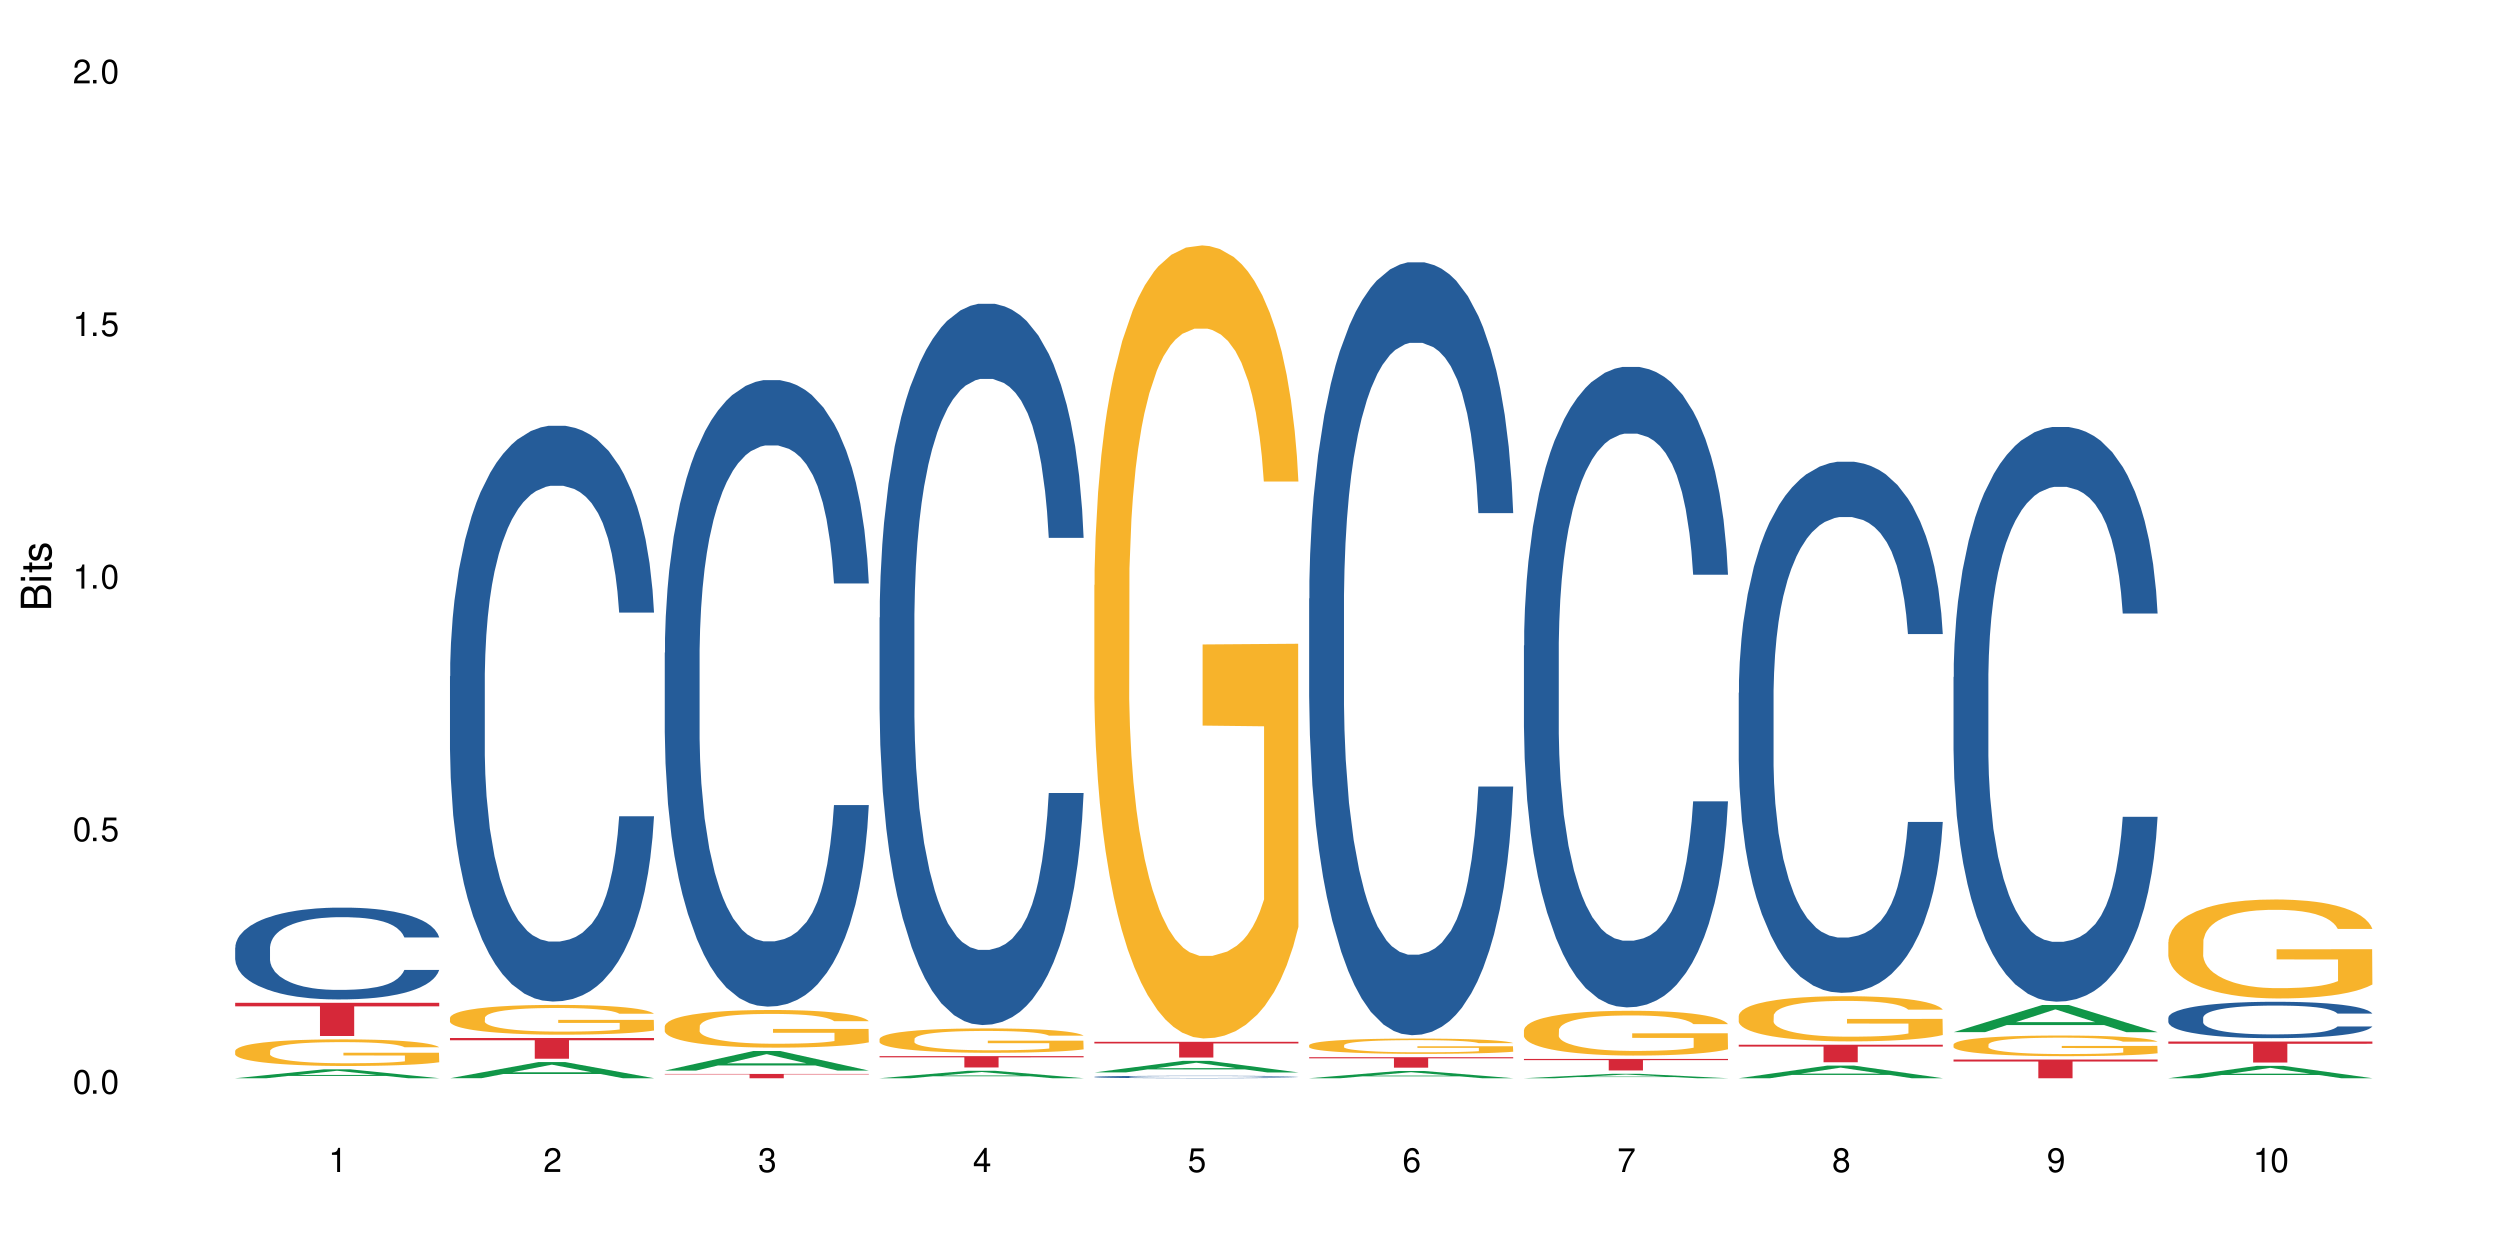 <?xml version="1.0" encoding="UTF-8"?>
<svg xmlns="http://www.w3.org/2000/svg" xmlns:xlink="http://www.w3.org/1999/xlink" width="720" height="360" viewBox="0 0 720 360">
<defs>
<g>
<g id="glyph-0-0">
</g>
<g id="glyph-0-1">
<path d="M 2.641 -6.938 C 2 -6.938 1.422 -6.656 1.078 -6.172 C 0.641 -5.562 0.406 -4.641 0.406 -3.359 C 0.406 -1.016 1.188 0.219 2.641 0.219 C 4.078 0.219 4.859 -1.016 4.859 -3.297 C 4.859 -4.641 4.656 -5.547 4.203 -6.172 C 3.844 -6.656 3.281 -6.938 2.641 -6.938 Z M 2.641 -6.188 C 3.547 -6.188 4 -5.25 4 -3.375 C 4 -1.406 3.562 -0.484 2.625 -0.484 C 1.734 -0.484 1.281 -1.438 1.281 -3.344 C 1.281 -5.25 1.734 -6.188 2.641 -6.188 Z M 2.641 -6.188 "/>
</g>
<g id="glyph-0-2">
<path d="M 1.828 -1 L 0.828 -1 L 0.828 0 L 1.828 0 Z M 1.828 -1 "/>
</g>
<g id="glyph-0-3">
<path d="M 4.562 -6.797 L 1.062 -6.797 L 0.547 -3.094 L 1.328 -3.094 C 1.719 -3.562 2.047 -3.734 2.578 -3.734 C 3.484 -3.734 4.062 -3.109 4.062 -2.094 C 4.062 -1.125 3.484 -0.531 2.578 -0.531 C 1.828 -0.531 1.375 -0.906 1.188 -1.672 L 0.328 -1.672 C 0.453 -1.109 0.547 -0.844 0.75 -0.594 C 1.125 -0.078 1.828 0.219 2.594 0.219 C 3.969 0.219 4.922 -0.781 4.922 -2.219 C 4.922 -3.562 4.031 -4.484 2.719 -4.484 C 2.25 -4.484 1.859 -4.359 1.469 -4.062 L 1.734 -5.969 L 4.562 -5.969 Z M 4.562 -6.797 "/>
</g>
<g id="glyph-0-4">
<path d="M 2.484 -4.938 L 2.484 0 L 3.328 0 L 3.328 -6.938 L 2.766 -6.938 C 2.469 -5.875 2.281 -5.734 0.984 -5.562 L 0.984 -4.938 Z M 2.484 -4.938 "/>
</g>
<g id="glyph-0-5">
<path d="M 4.859 -0.828 L 1.281 -0.828 C 1.359 -1.406 1.672 -1.781 2.5 -2.281 L 3.469 -2.828 C 4.406 -3.344 4.906 -4.062 4.906 -4.906 C 4.906 -5.484 4.672 -6.031 4.266 -6.406 C 3.859 -6.766 3.375 -6.938 2.719 -6.938 C 1.859 -6.938 1.219 -6.625 0.844 -6.031 C 0.609 -5.672 0.5 -5.234 0.484 -4.531 L 1.328 -4.531 C 1.359 -5.016 1.406 -5.281 1.531 -5.516 C 1.75 -5.938 2.188 -6.203 2.703 -6.203 C 3.469 -6.203 4.031 -5.641 4.031 -4.891 C 4.031 -4.344 3.719 -3.859 3.125 -3.516 L 2.234 -3 C 0.812 -2.172 0.406 -1.531 0.328 -0.016 L 4.859 -0.016 Z M 4.859 -0.828 "/>
</g>
<g id="glyph-0-6">
<path d="M 2.125 -3.188 L 2.578 -3.188 C 3.5 -3.188 3.984 -2.766 3.984 -1.922 C 3.984 -1.062 3.469 -0.531 2.594 -0.531 C 1.656 -0.531 1.203 -1 1.156 -2.016 L 0.312 -2.016 C 0.344 -1.453 0.438 -1.094 0.609 -0.781 C 0.953 -0.109 1.625 0.219 2.547 0.219 C 3.953 0.219 4.859 -0.625 4.859 -1.938 C 4.859 -2.828 4.516 -3.297 3.703 -3.594 C 4.344 -3.844 4.656 -4.328 4.656 -5.031 C 4.656 -6.219 3.875 -6.938 2.578 -6.938 C 1.203 -6.938 0.484 -6.172 0.453 -4.703 L 1.297 -4.703 C 1.312 -5.125 1.344 -5.359 1.453 -5.578 C 1.641 -5.969 2.062 -6.203 2.594 -6.203 C 3.344 -6.203 3.797 -5.75 3.797 -5 C 3.797 -4.516 3.609 -4.219 3.25 -4.047 C 3.016 -3.953 2.703 -3.922 2.125 -3.906 Z M 2.125 -3.188 "/>
</g>
<g id="glyph-0-7">
<path d="M 3.141 -1.672 L 3.141 0 L 3.984 0 L 3.984 -1.672 L 4.984 -1.672 L 4.984 -2.438 L 3.984 -2.438 L 3.984 -6.938 L 3.359 -6.938 L 0.266 -2.578 L 0.266 -1.672 Z M 3.141 -2.438 L 1 -2.438 L 3.141 -5.5 Z M 3.141 -2.438 "/>
</g>
<g id="glyph-0-8">
<path d="M 4.781 -5.125 C 4.609 -6.266 3.891 -6.938 2.844 -6.938 C 2.094 -6.938 1.422 -6.578 1.031 -5.953 C 0.594 -5.266 0.406 -4.422 0.406 -3.172 C 0.406 -2 0.578 -1.25 0.984 -0.641 C 1.359 -0.078 1.953 0.219 2.703 0.219 C 3.984 0.219 4.922 -0.75 4.922 -2.094 C 4.922 -3.375 4.062 -4.281 2.844 -4.281 C 2.172 -4.281 1.641 -4.031 1.281 -3.516 C 1.281 -5.234 1.828 -6.188 2.797 -6.188 C 3.391 -6.188 3.797 -5.797 3.938 -5.125 Z M 2.734 -3.531 C 3.547 -3.531 4.062 -2.953 4.062 -2.031 C 4.062 -1.156 3.484 -0.531 2.703 -0.531 C 1.922 -0.531 1.328 -1.188 1.328 -2.078 C 1.328 -2.938 1.906 -3.531 2.734 -3.531 Z M 2.734 -3.531 "/>
</g>
<g id="glyph-0-9">
<path d="M 4.984 -6.797 L 0.438 -6.797 L 0.438 -5.969 L 4.109 -5.969 C 2.5 -3.656 1.828 -2.234 1.328 0 L 2.219 0 C 2.594 -2.172 3.453 -4.047 4.984 -6.094 Z M 4.984 -6.797 "/>
</g>
<g id="glyph-0-10">
<path d="M 3.75 -3.656 C 4.469 -4.094 4.688 -4.438 4.688 -5.078 C 4.688 -6.172 3.844 -6.938 2.641 -6.938 C 1.438 -6.938 0.594 -6.172 0.594 -5.094 C 0.594 -4.438 0.812 -4.094 1.516 -3.656 C 0.734 -3.266 0.359 -2.703 0.359 -1.922 C 0.359 -0.656 1.281 0.219 2.641 0.219 C 3.984 0.219 4.922 -0.656 4.922 -1.922 C 4.922 -2.703 4.531 -3.266 3.75 -3.656 Z M 2.641 -6.188 C 3.359 -6.188 3.812 -5.75 3.812 -5.062 C 3.812 -4.406 3.344 -3.984 2.641 -3.984 C 1.922 -3.984 1.453 -4.406 1.453 -5.078 C 1.453 -5.75 1.922 -6.188 2.641 -6.188 Z M 2.641 -3.266 C 3.484 -3.266 4.062 -2.719 4.062 -1.906 C 4.062 -1.078 3.484 -0.531 2.625 -0.531 C 1.797 -0.531 1.219 -1.094 1.219 -1.906 C 1.219 -2.719 1.781 -3.266 2.641 -3.266 Z M 2.641 -3.266 "/>
</g>
<g id="glyph-0-11">
<path d="M 0.516 -1.578 C 0.672 -0.453 1.406 0.219 2.438 0.219 C 3.188 0.219 3.859 -0.141 4.266 -0.766 C 4.688 -1.453 4.891 -2.297 4.891 -3.547 C 4.891 -4.719 4.703 -5.453 4.312 -6.078 C 3.938 -6.641 3.344 -6.938 2.594 -6.938 C 1.297 -6.938 0.359 -5.969 0.359 -4.625 C 0.359 -3.344 1.234 -2.453 2.453 -2.453 C 3.094 -2.453 3.578 -2.672 4.016 -3.203 C 4 -1.484 3.469 -0.531 2.5 -0.531 C 1.906 -0.531 1.484 -0.906 1.359 -1.578 Z M 2.578 -6.203 C 3.375 -6.203 3.969 -5.531 3.969 -4.641 C 3.969 -3.797 3.391 -3.188 2.547 -3.188 C 1.734 -3.188 1.234 -3.766 1.234 -4.688 C 1.234 -5.562 1.797 -6.203 2.578 -6.203 Z M 2.578 -6.203 "/>
</g>
<g id="glyph-1-0">
</g>
<g id="glyph-1-1">
<path d="M 0 -0.953 L 0 -4.891 C 0 -5.719 -0.234 -6.344 -0.734 -6.797 C -1.188 -7.234 -1.812 -7.469 -2.5 -7.469 C -3.547 -7.469 -4.188 -7 -4.625 -5.875 C -4.984 -6.688 -5.625 -7.094 -6.531 -7.094 C -7.172 -7.094 -7.734 -6.859 -8.141 -6.391 C -8.562 -5.922 -8.75 -5.344 -8.75 -4.5 L -8.75 -0.953 Z M -4.984 -2.062 L -7.766 -2.062 L -7.766 -4.219 C -7.766 -4.844 -7.688 -5.203 -7.453 -5.5 C -7.219 -5.812 -6.859 -5.969 -6.375 -5.969 C -5.891 -5.969 -5.531 -5.812 -5.297 -5.5 C -5.062 -5.203 -4.984 -4.844 -4.984 -4.219 Z M -0.984 -2.062 L -4 -2.062 L -4 -4.781 C -4 -5.766 -3.438 -6.359 -2.484 -6.359 C -1.547 -6.359 -0.984 -5.766 -0.984 -4.781 Z M -0.984 -2.062 "/>
</g>
<g id="glyph-1-2">
<path d="M -6.281 -1.797 L -6.281 -0.797 L 0 -0.797 L 0 -1.797 Z M -8.75 -1.797 L -8.75 -0.797 L -7.484 -0.797 L -7.484 -1.797 Z M -8.75 -1.797 "/>
</g>
<g id="glyph-1-3">
<path d="M -6.281 -3.047 L -6.281 -2.016 L -8.016 -2.016 L -8.016 -1.016 L -6.281 -1.016 L -6.281 -0.172 L -5.469 -0.172 L -5.469 -1.016 L -0.719 -1.016 C -0.078 -1.016 0.281 -1.453 0.281 -2.234 C 0.281 -2.5 0.25 -2.719 0.188 -3.047 L -0.641 -3.047 C -0.609 -2.906 -0.594 -2.766 -0.594 -2.562 C -0.594 -2.141 -0.719 -2.016 -1.156 -2.016 L -5.469 -2.016 L -5.469 -3.047 Z M -6.281 -3.047 "/>
</g>
<g id="glyph-1-4">
<path d="M -4.531 -5.25 C -5.766 -5.25 -6.469 -4.422 -6.469 -2.969 C -6.469 -1.516 -5.719 -0.562 -4.547 -0.562 C -3.562 -0.562 -3.094 -1.062 -2.734 -2.562 L -2.516 -3.484 C -2.344 -4.188 -2.094 -4.469 -1.641 -4.469 C -1.047 -4.469 -0.641 -3.875 -0.641 -3 C -0.641 -2.453 -0.797 -2 -1.062 -1.75 C -1.25 -1.594 -1.422 -1.531 -1.875 -1.469 L -1.875 -0.406 C -0.422 -0.453 0.281 -1.266 0.281 -2.922 C 0.281 -4.5 -0.5 -5.516 -1.719 -5.516 C -2.656 -5.516 -3.172 -4.984 -3.469 -3.734 L -3.703 -2.766 C -3.891 -1.953 -4.156 -1.609 -4.594 -1.609 C -5.188 -1.609 -5.547 -2.125 -5.547 -2.938 C -5.547 -3.75 -5.203 -4.172 -4.531 -4.203 Z M -4.531 -5.25 "/>
</g>
</g>
</defs>
<rect x="-72" y="-36" width="864" height="432" fill="rgb(100%, 100%, 100%)" fill-opacity="1"/>
<path fill-rule="nonzero" fill="rgb(6.275%, 58.824%, 28.235%)" fill-opacity="1" d="M 67.73 310.531 L 67.793 310.527 L 93.223 307.973 L 100.945 307.973 L 126.5 310.531 L 117.52 310.531 L 111.117 309.863 L 83.051 309.863 L 76.773 310.531 L 67.73 310.531 L 85.75 309.586 L 108.543 309.586 L 97.176 308.391 L 97.051 308.387 L 96.926 308.395 L 85.688 309.586 L 85.75 309.586 Z M 67.73 310.531 "/>
<path fill-rule="nonzero" fill="rgb(14.51%, 36.078%, 60%)" fill-opacity="1" d="M 67.73 272.91 L 67.801 272.883 L 67.801 272.305 L 68.02 271.387 L 68.52 270.227 L 69.02 269.43 L 70.312 268.004 L 72.102 266.625 L 73.965 265.562 L 75.328 264.934 L 76.547 264.449 L 79.34 263.555 L 81.133 263.098 L 83.066 262.684 L 85.434 262.273 L 87.152 262.031 L 91.023 261.645 L 93.891 261.477 L 96.113 261.402 L 100.914 261.402 L 103.781 261.5 L 105.859 261.621 L 108.152 261.816 L 110.086 262.031 L 113.457 262.562 L 116.465 263.242 L 117.828 263.629 L 119.977 264.379 L 121.625 265.102 L 122.773 265.73 L 124.062 266.625 L 125.207 267.711 L 126.07 268.945 L 126.5 269.984 L 116.465 269.984 L 115.965 269.016 L 115.391 268.27 L 114.316 267.277 L 113.238 266.578 L 111.734 265.875 L 110.375 265.418 L 108.512 264.957 L 106.863 264.668 L 105.141 264.449 L 103.492 264.305 L 100.34 264.16 L 96.684 264.16 L 95.324 264.207 L 92.527 264.402 L 91.023 264.57 L 88.871 264.91 L 87.367 265.223 L 85.578 265.707 L 84.359 266.117 L 82.852 266.746 L 81.777 267.301 L 80.559 268.098 L 79.844 268.703 L 79.199 269.379 L 78.625 270.176 L 78.195 271.023 L 77.906 271.918 L 77.766 272.789 L 77.766 276.535 L 77.906 277.402 L 78.266 278.418 L 79.199 279.895 L 80.559 281.176 L 82.137 282.191 L 83.641 282.914 L 84.5 283.254 L 85.648 283.641 L 87.441 284.125 L 90.02 284.605 L 91.523 284.801 L 93.816 284.992 L 96.184 285.09 L 99.336 285.09 L 102.133 284.992 L 103.996 284.871 L 105.93 284.68 L 108.582 284.27 L 110.23 283.883 L 111.664 283.422 L 112.738 282.965 L 113.457 282.578 L 114.531 281.828 L 115.391 281.004 L 116.035 280.16 L 116.465 279.336 L 126.5 279.336 L 126.07 280.305 L 125.422 281.246 L 124.777 281.949 L 123.777 282.793 L 122.629 283.543 L 120.98 284.391 L 119.617 284.945 L 117.828 285.551 L 116.18 286.008 L 114.387 286.418 L 111.734 286.902 L 110.016 287.145 L 108.152 287.363 L 105.93 287.555 L 103.137 287.723 L 100.125 287.82 L 97.328 287.844 L 94.32 287.797 L 92.098 287.699 L 89.16 287.484 L 85.504 287.047 L 82.852 286.59 L 80.773 286.129 L 78.984 285.645 L 76.977 284.992 L 74.395 283.93 L 72.82 283.109 L 71.746 282.43 L 70.527 281.488 L 69.664 280.645 L 68.664 279.289 L 67.945 277.574 L 67.73 276.242 Z M 67.73 272.91 "/>
<path fill-rule="nonzero" fill="rgb(96.863%, 70.196%, 16.863%)" fill-opacity="1" d="M 67.73 302.621 L 67.801 302.613 L 67.801 302.473 L 68.09 302.156 L 68.805 301.723 L 69.738 301.367 L 70.742 301.086 L 71.387 300.938 L 72.461 300.727 L 73.395 300.574 L 75.758 300.258 L 78.77 299.965 L 80.418 299.836 L 82.281 299.719 L 84.93 299.586 L 86.148 299.535 L 89.875 299.426 L 94.105 299.355 L 98.762 299.332 L 100.914 299.34 L 103.852 299.367 L 107.863 299.445 L 110.16 299.516 L 111.949 299.586 L 113.812 299.676 L 116.105 299.816 L 118.258 299.984 L 119.977 300.152 L 121.695 300.363 L 123.129 300.586 L 124.348 300.832 L 125.422 301.129 L 126.07 301.371 L 126.5 301.617 L 116.535 301.617 L 115.965 301.371 L 115.32 301.184 L 114.242 300.953 L 113.168 300.785 L 112.094 300.652 L 110.086 300.469 L 108.367 300.355 L 106.215 300.258 L 104.137 300.195 L 101.773 300.152 L 100.34 300.141 L 96.543 300.141 L 93.102 300.188 L 91.094 300.246 L 89.66 300.301 L 87.656 300.406 L 86.438 300.488 L 85.719 300.547 L 83.57 300.762 L 82.137 300.961 L 81.348 301.094 L 80.344 301.305 L 79.629 301.492 L 78.84 301.773 L 78.41 301.984 L 77.836 302.461 L 77.766 303.723 L 77.98 303.988 L 78.41 304.273 L 78.984 304.527 L 79.844 304.793 L 80.703 304.996 L 82.207 305.27 L 83.496 305.453 L 84.5 305.57 L 86.438 305.762 L 87.227 305.824 L 89.09 305.949 L 91.023 306.047 L 93.387 306.133 L 95.18 306.176 L 98.047 306.211 L 101.703 306.211 L 106 306.168 L 108.727 306.109 L 110.59 306.055 L 111.809 306.008 L 113.312 305.93 L 114.387 305.859 L 115.391 305.781 L 116.609 305.664 L 116.609 303.988 L 98.906 303.98 L 98.906 303.195 L 126.426 303.188 L 126.5 305.93 L 124.992 306.117 L 123.129 306.301 L 121.34 306.441 L 119.477 306.559 L 116.824 306.691 L 114.672 306.777 L 111.375 306.875 L 108.367 306.938 L 105.215 306.98 L 102.418 307 L 99.121 307.008 L 96.184 306.996 L 93.031 306.953 L 90.52 306.895 L 88.227 306.824 L 85.934 306.734 L 83.066 306.586 L 81.203 306.469 L 79.27 306.32 L 77.336 306.145 L 75.613 305.957 L 74.469 305.809 L 73.32 305.641 L 72.102 305.43 L 70.957 305.191 L 70.098 304.977 L 69.309 304.73 L 68.734 304.5 L 68.16 304.184 L 67.875 303.93 L 67.73 303.715 Z M 67.73 302.621 "/>
<path fill-rule="nonzero" fill="rgb(83.922%, 15.686%, 22.353%)" fill-opacity="1" d="M 67.73 288.809 L 126.5 288.809 L 126.5 289.832 L 102.008 289.84 L 102.008 298.371 L 92.152 298.371 L 92.152 289.852 L 92.008 289.832 L 67.73 289.832 Z M 67.73 288.809 "/>
<path fill-rule="nonzero" fill="rgb(6.275%, 58.824%, 28.235%)" fill-opacity="1" d="M 129.594 310.527 L 129.656 310.523 L 155.082 305.879 L 162.805 305.879 L 188.359 310.531 L 179.383 310.531 L 172.977 309.32 L 144.91 309.32 L 138.633 310.527 L 129.594 310.527 L 147.613 308.816 L 170.402 308.812 L 159.039 306.641 L 158.914 306.637 L 158.789 306.648 L 147.547 308.812 L 147.613 308.816 Z M 129.594 310.527 "/>
<path fill-rule="nonzero" fill="rgb(14.51%, 36.078%, 60%)" fill-opacity="1" d="M 129.594 194.773 L 129.664 194.621 L 129.664 190.984 L 129.879 185.227 L 130.379 177.949 L 130.883 172.949 L 132.172 164.004 L 133.965 155.367 L 135.828 148.695 L 137.188 144.754 L 138.406 141.723 L 141.203 136.117 L 142.992 133.238 L 144.93 130.66 L 147.293 128.082 L 149.016 126.566 L 152.883 124.141 L 155.75 123.082 L 157.973 122.625 L 162.773 122.625 L 165.641 123.234 L 167.719 123.992 L 170.012 125.203 L 171.949 126.566 L 175.316 129.902 L 178.324 134.145 L 179.688 136.57 L 181.836 141.27 L 183.484 145.816 L 184.633 149.758 L 185.922 155.367 L 187.07 162.188 L 187.93 169.918 L 188.359 176.434 L 178.324 176.434 L 177.824 170.371 L 177.25 165.672 L 176.176 159.457 L 175.102 155.062 L 173.598 150.668 L 172.234 147.789 L 170.371 144.906 L 168.723 143.09 L 167.004 141.723 L 165.355 140.816 L 162.199 139.906 L 158.547 139.906 L 157.184 140.207 L 154.391 141.422 L 152.883 142.48 L 150.734 144.605 L 149.23 146.574 L 147.438 149.605 L 146.219 152.184 L 144.715 156.125 L 143.641 159.609 L 142.422 164.613 L 141.703 168.402 L 141.059 172.645 L 140.484 177.648 L 140.055 182.953 L 139.77 188.559 L 139.625 194.016 L 139.625 217.512 L 139.77 222.965 L 140.129 229.332 L 141.059 238.578 L 142.422 246.613 L 143.996 252.977 L 145.504 257.523 L 146.363 259.648 L 147.508 262.07 L 149.301 265.102 L 151.879 268.133 L 153.387 269.348 L 155.68 270.559 L 158.043 271.168 L 161.199 271.168 L 163.992 270.559 L 165.855 269.801 L 167.789 268.59 L 170.441 266.012 L 172.09 263.586 L 173.523 260.707 L 174.598 257.828 L 175.316 255.402 L 176.391 250.703 L 177.25 245.551 L 177.895 240.246 L 178.324 235.094 L 188.359 235.094 L 187.93 241.156 L 187.285 247.066 L 186.641 251.461 L 185.637 256.766 L 184.488 261.465 L 182.84 266.77 L 181.48 270.258 L 179.688 274.047 L 178.039 276.926 L 176.246 279.504 L 173.598 282.535 L 171.875 284.051 L 170.012 285.414 L 167.789 286.625 L 164.996 287.688 L 161.984 288.293 L 159.191 288.445 L 156.18 288.141 L 153.957 287.535 L 151.02 286.172 L 147.367 283.441 L 144.715 280.562 L 142.637 277.684 L 140.844 274.652 L 138.836 270.559 L 136.258 263.891 L 134.68 258.738 L 133.605 254.492 L 132.387 248.582 L 131.527 243.277 L 130.523 234.789 L 129.809 224.027 L 129.594 215.691 Z M 129.594 194.773 "/>
<path fill-rule="nonzero" fill="rgb(96.863%, 70.196%, 16.863%)" fill-opacity="1" d="M 129.594 293.086 L 129.664 293.078 L 129.664 292.922 L 129.949 292.566 L 130.668 292.082 L 131.598 291.68 L 132.602 291.367 L 133.246 291.203 L 134.32 290.969 L 135.254 290.797 L 137.617 290.441 L 140.629 290.113 L 142.277 289.973 L 144.141 289.84 L 146.793 289.691 L 148.012 289.637 L 151.738 289.512 L 155.965 289.434 L 160.625 289.41 L 162.773 289.418 L 165.711 289.449 L 169.727 289.535 L 172.02 289.613 L 173.812 289.691 L 175.676 289.793 L 177.969 289.949 L 180.117 290.137 L 181.836 290.324 L 183.559 290.562 L 184.992 290.812 L 186.211 291.086 L 187.285 291.414 L 187.93 291.691 L 188.359 291.965 L 178.398 291.965 L 177.824 291.691 L 177.18 291.477 L 176.105 291.219 L 175.031 291.031 L 173.953 290.883 L 171.949 290.68 L 170.227 290.555 L 168.078 290.441 L 166 290.371 L 163.633 290.324 L 162.199 290.309 L 158.402 290.309 L 154.961 290.363 L 152.957 290.426 L 151.523 290.488 L 149.516 290.609 L 148.297 290.703 L 147.582 290.766 L 145.43 291.008 L 143.996 291.227 L 143.207 291.375 L 142.207 291.609 L 141.488 291.824 L 140.699 292.137 L 140.27 292.371 L 139.695 292.906 L 139.625 294.316 L 139.84 294.613 L 140.27 294.934 L 140.844 295.219 L 141.703 295.516 L 142.562 295.742 L 144.07 296.047 L 145.359 296.25 L 146.363 296.383 L 148.297 296.598 L 149.086 296.668 L 150.949 296.809 L 152.883 296.918 L 155.25 297.012 L 157.039 297.059 L 159.906 297.098 L 163.562 297.098 L 167.863 297.051 L 170.586 296.988 L 172.449 296.926 L 173.668 296.871 L 175.172 296.785 L 176.246 296.707 L 177.25 296.621 L 178.469 296.488 L 178.469 294.613 L 160.766 294.605 L 160.766 293.727 L 188.289 293.719 L 188.359 296.785 L 186.855 296.996 L 184.992 297.199 L 183.199 297.355 L 181.336 297.488 L 178.684 297.641 L 176.535 297.734 L 173.238 297.844 L 170.227 297.914 L 167.074 297.961 L 164.277 297.984 L 160.984 297.992 L 158.043 297.977 L 154.891 297.93 L 152.383 297.867 L 150.09 297.789 L 147.797 297.688 L 144.93 297.52 L 143.066 297.387 L 141.129 297.223 L 139.195 297.027 L 137.477 296.816 L 136.328 296.652 L 135.184 296.465 L 133.965 296.227 L 132.816 295.961 L 131.957 295.719 L 131.168 295.445 L 130.594 295.184 L 130.023 294.832 L 129.734 294.551 L 129.594 294.309 Z M 129.594 293.086 "/>
<path fill-rule="nonzero" fill="rgb(83.922%, 15.686%, 22.353%)" fill-opacity="1" d="M 129.594 298.953 L 188.359 298.953 L 188.359 299.594 L 163.867 299.598 L 163.867 304.918 L 154.012 304.918 L 154.012 299.605 L 153.871 299.594 L 129.594 299.594 Z M 129.594 298.953 "/>
<path fill-rule="nonzero" fill="rgb(6.275%, 58.824%, 28.235%)" fill-opacity="1" d="M 191.453 308.324 L 191.516 308.32 L 216.945 302.688 L 224.668 302.688 L 250.219 308.332 L 241.242 308.332 L 234.84 306.859 L 206.773 306.859 L 200.492 308.324 L 191.453 308.324 L 209.473 306.25 L 232.266 306.242 L 220.898 303.609 L 220.773 303.605 L 220.648 303.621 L 209.41 306.242 L 209.473 306.25 Z M 191.453 308.324 "/>
<path fill-rule="nonzero" fill="rgb(14.51%, 36.078%, 60%)" fill-opacity="1" d="M 191.453 187.988 L 191.523 187.824 L 191.523 183.863 L 191.738 177.598 L 192.242 169.68 L 192.742 164.238 L 194.031 154.508 L 195.824 145.105 L 197.688 137.852 L 199.051 133.562 L 200.27 130.262 L 203.062 124.16 L 204.855 121.027 L 206.789 118.223 L 209.156 115.422 L 210.875 113.77 L 214.746 111.133 L 217.613 109.977 L 219.832 109.484 L 224.637 109.484 L 227.5 110.145 L 229.582 110.969 L 231.875 112.285 L 233.809 113.77 L 237.176 117.398 L 240.188 122.016 L 241.547 124.656 L 243.699 129.77 L 245.348 134.715 L 246.492 139.004 L 247.785 145.105 L 248.93 152.527 L 249.789 160.941 L 250.219 168.031 L 240.188 168.031 L 239.684 161.434 L 239.113 156.32 L 238.035 149.559 L 236.961 144.777 L 235.457 139.996 L 234.094 136.859 L 232.23 133.727 L 230.582 131.746 L 228.863 130.262 L 227.215 129.273 L 224.062 128.285 L 220.406 128.285 L 219.043 128.613 L 216.25 129.934 L 214.746 131.09 L 212.594 133.398 L 211.09 135.543 L 209.297 138.84 L 208.078 141.645 L 206.574 145.93 L 205.5 149.727 L 204.281 155.168 L 203.566 159.289 L 202.918 163.91 L 202.348 169.352 L 201.918 175.125 L 201.629 181.227 L 201.484 187.164 L 201.484 212.727 L 201.629 218.664 L 201.988 225.59 L 202.918 235.652 L 204.281 244.391 L 205.859 251.32 L 207.363 256.266 L 208.223 258.574 L 209.371 261.215 L 211.16 264.512 L 213.742 267.812 L 215.246 269.129 L 217.539 270.449 L 219.906 271.109 L 223.059 271.109 L 225.852 270.449 L 227.715 269.625 L 229.652 268.305 L 232.305 265.504 L 233.953 262.863 L 235.387 259.73 L 236.461 256.598 L 237.176 253.957 L 238.254 248.844 L 239.113 243.238 L 239.758 237.465 L 240.188 231.859 L 250.219 231.859 L 249.789 238.453 L 249.145 244.887 L 248.5 249.668 L 247.496 255.441 L 246.352 260.555 L 244.703 266.328 L 243.34 270.121 L 241.547 274.242 L 239.898 277.375 L 238.109 280.18 L 235.457 283.48 L 233.738 285.129 L 231.875 286.613 L 229.652 287.934 L 226.855 289.086 L 223.848 289.746 L 221.051 289.91 L 218.043 289.582 L 215.82 288.922 L 212.883 287.438 L 209.227 284.469 L 206.574 281.336 L 204.496 278.203 L 202.703 274.902 L 200.699 270.449 L 198.117 263.195 L 196.543 257.586 L 195.465 252.969 L 194.246 246.535 L 193.387 240.762 L 192.383 231.527 L 191.668 219.816 L 191.453 210.746 Z M 191.453 187.988 "/>
<path fill-rule="nonzero" fill="rgb(96.863%, 70.196%, 16.863%)" fill-opacity="1" d="M 191.453 295.52 L 191.523 295.512 L 191.523 295.312 L 191.812 294.867 L 192.527 294.254 L 193.461 293.746 L 194.461 293.352 L 195.109 293.145 L 196.184 292.848 L 197.113 292.629 L 199.48 292.184 L 202.488 291.766 L 204.137 291.59 L 206 291.418 L 208.652 291.23 L 209.871 291.16 L 213.598 291.004 L 217.828 290.902 L 222.484 290.875 L 224.637 290.883 L 227.574 290.926 L 231.586 291.031 L 233.879 291.133 L 235.672 291.23 L 237.535 291.359 L 239.828 291.559 L 241.98 291.797 L 243.699 292.035 L 245.418 292.332 L 246.852 292.648 L 248.07 292.996 L 249.145 293.41 L 249.789 293.758 L 250.219 294.105 L 240.258 294.105 L 239.684 293.758 L 239.039 293.492 L 237.965 293.164 L 236.891 292.926 L 235.816 292.738 L 233.809 292.48 L 232.09 292.32 L 229.938 292.184 L 227.859 292.094 L 225.496 292.035 L 224.062 292.016 L 220.262 292.016 L 216.824 292.082 L 214.816 292.164 L 213.383 292.242 L 211.375 292.391 L 210.156 292.508 L 209.441 292.59 L 207.293 292.895 L 205.859 293.172 L 205.07 293.363 L 204.066 293.66 L 203.348 293.926 L 202.562 294.324 L 202.133 294.621 L 201.559 295.293 L 201.484 297.078 L 201.703 297.453 L 202.133 297.859 L 202.703 298.215 L 203.566 298.594 L 204.426 298.879 L 205.93 299.266 L 207.219 299.523 L 208.223 299.691 L 210.156 299.961 L 210.945 300.051 L 212.809 300.227 L 214.746 300.367 L 217.109 300.484 L 218.902 300.543 L 221.77 300.594 L 225.422 300.594 L 229.723 300.535 L 232.445 300.457 L 234.309 300.375 L 235.527 300.309 L 237.035 300.199 L 238.109 300.098 L 239.113 299.988 L 240.332 299.82 L 240.332 297.453 L 222.629 297.445 L 222.629 296.332 L 250.148 296.324 L 250.219 300.199 L 248.715 300.465 L 246.852 300.723 L 245.059 300.922 L 243.195 301.09 L 240.547 301.277 L 238.395 301.398 L 235.098 301.535 L 232.09 301.625 L 228.934 301.684 L 226.141 301.715 L 222.844 301.723 L 219.906 301.703 L 216.75 301.645 L 214.242 301.566 L 211.949 301.465 L 209.656 301.336 L 206.789 301.129 L 204.926 300.961 L 202.992 300.754 L 201.055 300.504 L 199.336 300.238 L 198.191 300.031 L 197.043 299.793 L 195.824 299.496 L 194.68 299.156 L 193.816 298.852 L 193.031 298.504 L 192.457 298.176 L 191.883 297.73 L 191.598 297.375 L 191.453 297.066 Z M 191.453 295.52 "/>
<path fill-rule="nonzero" fill="rgb(83.922%, 15.686%, 22.353%)" fill-opacity="1" d="M 191.453 309.293 L 250.219 309.293 L 250.219 309.426 L 225.727 309.43 L 225.727 310.531 L 215.875 310.531 L 215.875 309.43 L 215.73 309.426 L 191.453 309.426 Z M 191.453 309.293 "/>
<path fill-rule="nonzero" fill="rgb(6.275%, 58.824%, 28.235%)" fill-opacity="1" d="M 253.312 310.531 L 253.375 310.527 L 278.805 308.387 L 286.527 308.387 L 312.082 310.531 L 303.102 310.531 L 296.699 309.973 L 268.633 309.973 L 262.355 310.531 L 253.312 310.531 L 271.332 309.742 L 294.125 309.738 L 282.762 308.738 L 282.633 308.738 L 282.508 308.742 L 271.27 309.738 L 271.332 309.742 Z M 253.312 310.531 "/>
<path fill-rule="nonzero" fill="rgb(14.51%, 36.078%, 60%)" fill-opacity="1" d="M 253.312 177.875 L 253.387 177.684 L 253.387 173.129 L 253.602 165.914 L 254.102 156.797 L 254.605 150.531 L 255.895 139.332 L 257.684 128.508 L 259.547 120.152 L 260.91 115.219 L 262.129 111.418 L 264.922 104.395 L 266.715 100.785 L 268.652 97.559 L 271.016 94.332 L 272.734 92.434 L 276.605 89.395 L 279.473 88.066 L 281.695 87.496 L 286.496 87.496 L 289.363 88.254 L 291.441 89.203 L 293.734 90.723 L 295.668 92.434 L 299.039 96.609 L 302.047 101.926 L 303.41 104.965 L 305.559 110.852 L 307.207 116.547 L 308.355 121.484 L 309.645 128.508 L 310.793 137.051 L 311.652 146.734 L 312.082 154.898 L 302.047 154.898 L 301.547 147.305 L 300.973 141.418 L 299.898 133.633 L 298.824 128.129 L 297.316 122.621 L 295.957 119.016 L 294.094 115.406 L 292.445 113.129 L 290.723 111.418 L 289.074 110.281 L 285.922 109.141 L 282.266 109.141 L 280.906 109.52 L 278.109 111.039 L 276.605 112.367 L 274.457 115.027 L 272.949 117.496 L 271.16 121.293 L 269.941 124.52 L 268.434 129.457 L 267.359 133.824 L 266.141 140.09 L 265.426 144.836 L 264.781 150.152 L 264.207 156.418 L 263.777 163.062 L 263.492 170.09 L 263.348 176.926 L 263.348 206.355 L 263.492 213.191 L 263.848 221.164 L 264.781 232.746 L 266.141 242.809 L 267.719 250.785 L 269.223 256.48 L 270.082 259.141 L 271.23 262.176 L 273.023 265.977 L 275.602 269.773 L 277.105 271.293 L 279.402 272.809 L 281.766 273.57 L 284.918 273.57 L 287.715 272.809 L 289.578 271.859 L 291.512 270.34 L 294.164 267.113 L 295.812 264.074 L 297.246 260.469 L 298.32 256.859 L 299.039 253.824 L 300.113 247.938 L 300.973 241.48 L 301.617 234.836 L 302.047 228.379 L 312.082 228.379 L 311.652 235.977 L 311.008 243.379 L 310.363 248.887 L 309.359 255.531 L 308.211 261.418 L 306.562 268.062 L 305.203 272.43 L 303.41 277.176 L 301.762 280.785 L 299.969 284.012 L 297.316 287.809 L 295.598 289.707 L 293.734 291.418 L 291.512 292.938 L 288.719 294.266 L 285.707 295.023 L 282.914 295.215 L 279.902 294.836 L 277.68 294.074 L 274.742 292.367 L 271.086 288.949 L 268.434 285.34 L 266.355 281.734 L 264.566 277.938 L 262.559 272.809 L 259.98 264.457 L 258.402 258 L 257.328 252.684 L 256.109 245.277 L 255.25 238.633 L 254.246 228 L 253.527 214.52 L 253.312 204.078 Z M 253.312 177.875 "/>
<path fill-rule="nonzero" fill="rgb(96.863%, 70.196%, 16.863%)" fill-opacity="1" d="M 253.312 299.188 L 253.387 299.184 L 253.387 299.055 L 253.672 298.766 L 254.387 298.367 L 255.32 298.039 L 256.324 297.781 L 256.969 297.648 L 258.043 297.457 L 258.977 297.312 L 261.34 297.027 L 264.352 296.754 L 266 296.641 L 267.863 296.531 L 270.516 296.41 L 271.73 296.363 L 275.461 296.262 L 279.688 296.199 L 284.348 296.18 L 286.496 296.184 L 289.434 296.211 L 293.449 296.281 L 295.742 296.344 L 297.531 296.41 L 299.395 296.492 L 301.691 296.621 L 303.84 296.773 L 305.559 296.93 L 307.281 297.121 L 308.715 297.328 L 309.93 297.551 L 311.008 297.82 L 311.652 298.047 L 312.082 298.27 L 302.121 298.27 L 301.547 298.047 L 300.902 297.871 L 299.824 297.66 L 298.75 297.508 L 297.676 297.387 L 295.668 297.219 L 293.949 297.117 L 291.801 297.027 L 289.723 296.969 L 287.355 296.93 L 285.922 296.918 L 282.125 296.918 L 278.684 296.961 L 276.676 297.012 L 275.242 297.062 L 273.238 297.16 L 272.02 297.238 L 271.301 297.289 L 269.152 297.488 L 267.719 297.668 L 266.93 297.789 L 265.926 297.98 L 265.211 298.156 L 264.422 298.41 L 263.992 298.605 L 263.418 299.039 L 263.348 300.195 L 263.562 300.441 L 263.992 300.703 L 264.566 300.934 L 265.426 301.18 L 266.285 301.363 L 267.789 301.613 L 269.082 301.781 L 270.082 301.891 L 272.02 302.062 L 272.809 302.121 L 274.672 302.238 L 276.605 302.328 L 278.973 302.406 L 280.762 302.441 L 283.629 302.477 L 287.285 302.477 L 291.586 302.438 L 294.309 302.387 L 296.172 302.332 L 297.391 302.289 L 298.895 302.219 L 299.969 302.152 L 300.973 302.082 L 302.191 301.973 L 302.191 300.441 L 284.488 300.434 L 284.488 299.715 L 312.008 299.707 L 312.082 302.219 L 310.578 302.391 L 308.715 302.559 L 306.922 302.688 L 305.059 302.797 L 302.406 302.918 L 300.258 302.996 L 296.961 303.086 L 293.949 303.145 L 290.797 303.18 L 288 303.199 L 284.703 303.207 L 281.766 303.195 L 278.613 303.156 L 276.105 303.105 L 273.812 303.039 L 271.516 302.957 L 268.652 302.82 L 266.789 302.711 L 264.852 302.578 L 262.918 302.418 L 261.195 302.242 L 260.051 302.109 L 258.902 301.957 L 257.684 301.762 L 256.539 301.543 L 255.68 301.344 L 254.891 301.121 L 254.316 300.91 L 253.742 300.621 L 253.457 300.391 L 253.312 300.191 Z M 253.312 299.188 "/>
<path fill-rule="nonzero" fill="rgb(83.922%, 15.686%, 22.353%)" fill-opacity="1" d="M 253.312 304.172 L 312.082 304.172 L 312.082 304.52 L 287.59 304.523 L 287.59 307.426 L 277.734 307.426 L 277.734 304.523 L 277.594 304.52 L 253.312 304.52 Z M 253.312 304.172 "/>
<path fill-rule="nonzero" fill="rgb(6.275%, 58.824%, 28.235%)" fill-opacity="1" d="M 315.176 308.859 L 315.238 308.855 L 340.664 305.531 L 348.387 305.531 L 373.941 308.863 L 364.965 308.863 L 358.559 307.992 L 330.496 307.992 L 324.215 308.859 L 315.176 308.859 L 333.195 307.633 L 355.984 307.629 L 344.621 306.074 L 344.496 306.07 L 344.371 306.082 L 333.133 307.629 L 333.195 307.633 Z M 315.176 308.859 "/>
<path fill-rule="nonzero" fill="rgb(14.51%, 36.078%, 60%)" fill-opacity="1" d="M 315.176 310.133 L 315.246 310.133 L 315.246 310.117 L 315.461 310.094 L 315.961 310.062 L 316.465 310.039 L 317.754 310.004 L 319.547 309.965 L 321.41 309.938 L 322.77 309.922 L 323.988 309.906 L 326.785 309.883 L 328.578 309.871 L 330.512 309.859 L 332.875 309.848 L 334.598 309.844 L 338.465 309.832 L 341.332 309.828 L 343.555 309.824 L 348.355 309.824 L 351.223 309.828 L 353.301 309.832 L 355.594 309.836 L 357.531 309.844 L 360.898 309.855 L 363.91 309.875 L 365.27 309.887 L 367.422 309.906 L 369.07 309.926 L 370.215 309.941 L 371.504 309.965 L 372.652 309.996 L 373.512 310.027 L 373.941 310.055 L 363.91 310.055 L 363.406 310.031 L 362.832 310.008 L 361.758 309.984 L 360.684 309.965 L 359.18 309.945 L 357.816 309.934 L 355.953 309.922 L 354.305 309.914 L 352.586 309.906 L 350.938 309.902 L 347.785 309.898 L 344.129 309.898 L 342.766 309.902 L 339.973 309.906 L 338.465 309.91 L 336.316 309.918 L 334.812 309.93 L 333.02 309.941 L 331.801 309.953 L 330.297 309.969 L 329.223 309.984 L 328.004 310.004 L 327.285 310.02 L 326.641 310.039 L 326.066 310.059 L 325.637 310.082 L 325.352 310.105 L 325.207 310.129 L 325.207 310.23 L 325.352 310.254 L 325.711 310.281 L 326.641 310.32 L 328.004 310.355 L 329.578 310.383 L 331.086 310.402 L 331.945 310.41 L 333.09 310.422 L 334.883 310.434 L 337.465 310.445 L 338.969 310.453 L 341.262 310.457 L 343.625 310.461 L 346.781 310.461 L 349.574 310.457 L 351.438 310.453 L 353.375 310.449 L 356.023 310.438 L 357.672 310.426 L 359.105 310.414 L 360.184 310.402 L 360.898 310.391 L 361.973 310.371 L 362.832 310.352 L 363.48 310.328 L 363.91 310.305 L 373.941 310.305 L 373.512 310.332 L 372.867 310.355 L 372.223 310.375 L 371.219 310.398 L 370.07 310.418 L 368.422 310.441 L 367.062 310.457 L 365.27 310.473 L 363.621 310.484 L 361.832 310.496 L 359.18 310.508 L 357.457 310.516 L 355.594 310.52 L 353.375 310.523 L 350.578 310.531 L 341.762 310.531 L 339.543 310.527 L 336.602 310.523 L 332.949 310.512 L 330.297 310.5 L 328.219 310.488 L 326.426 310.473 L 324.418 310.457 L 321.84 310.43 L 320.262 310.406 L 319.188 310.387 L 317.969 310.363 L 317.109 310.34 L 316.105 310.305 L 315.391 310.258 L 315.176 310.223 Z M 315.176 310.133 "/>
<path fill-rule="nonzero" fill="rgb(96.863%, 70.196%, 16.863%)" fill-opacity="1" d="M 315.176 168.5 L 315.246 168.293 L 315.246 164.121 L 315.531 154.734 L 316.25 141.801 L 317.18 131.164 L 318.184 122.82 L 318.828 118.441 L 319.906 112.184 L 320.836 107.594 L 323.203 98.207 L 326.211 89.449 L 327.859 85.691 L 329.723 82.148 L 332.375 78.184 L 333.594 76.723 L 337.32 73.387 L 341.547 71.301 L 346.207 70.676 L 348.355 70.883 L 351.297 71.719 L 355.309 74.012 L 357.602 76.098 L 359.395 78.184 L 361.258 80.895 L 363.551 85.066 L 365.699 90.074 L 367.422 95.078 L 369.141 101.336 L 370.574 108.012 L 371.793 115.312 L 372.867 124.074 L 373.512 131.375 L 373.941 138.676 L 363.98 138.676 L 363.406 131.375 L 362.762 125.742 L 361.688 118.859 L 360.613 113.852 L 359.535 109.891 L 357.531 104.465 L 355.809 101.129 L 353.66 98.207 L 351.582 96.332 L 349.215 95.078 L 347.785 94.664 L 343.984 94.664 L 340.547 96.121 L 338.539 97.789 L 337.105 99.461 L 335.098 102.59 L 333.879 105.09 L 333.164 106.762 L 331.012 113.227 L 329.578 119.066 L 328.793 123.031 L 327.789 129.289 L 327.07 134.918 L 326.281 143.262 L 325.852 149.52 L 325.281 163.703 L 325.207 201.25 L 325.422 209.176 L 325.852 217.727 L 326.426 225.238 L 327.285 233.164 L 328.145 239.211 L 329.652 247.348 L 330.941 252.77 L 331.945 256.316 L 333.879 261.949 L 334.668 263.824 L 336.531 267.582 L 338.465 270.5 L 340.832 273.004 L 342.625 274.254 L 345.488 275.297 L 349.145 275.297 L 353.445 274.047 L 356.168 272.379 L 358.031 270.707 L 359.25 269.25 L 360.754 266.953 L 361.832 264.867 L 362.832 262.574 L 364.051 259.027 L 364.051 209.176 L 346.352 208.969 L 346.352 185.605 L 373.871 185.398 L 373.941 266.953 L 372.438 272.586 L 370.574 278.008 L 368.781 282.18 L 366.918 285.727 L 364.266 289.691 L 362.117 292.191 L 358.82 295.113 L 355.809 296.992 L 352.656 298.242 L 349.863 298.867 L 346.566 299.078 L 343.625 298.66 L 340.473 297.406 L 337.965 295.738 L 335.672 293.652 L 333.379 290.941 L 330.512 286.562 L 328.648 283.016 L 326.715 278.637 L 324.777 273.422 L 323.059 267.789 L 321.91 263.41 L 320.766 258.402 L 319.547 252.145 L 318.398 245.055 L 317.539 238.586 L 316.75 231.285 L 316.18 224.402 L 315.605 215.016 L 315.316 207.508 L 315.176 201.043 Z M 315.176 168.5 "/>
<path fill-rule="nonzero" fill="rgb(83.922%, 15.686%, 22.353%)" fill-opacity="1" d="M 315.176 300.039 L 373.941 300.039 L 373.941 300.523 L 349.449 300.527 L 349.449 304.566 L 339.594 304.566 L 339.594 300.531 L 339.453 300.523 L 315.176 300.523 Z M 315.176 300.039 "/>
<path fill-rule="nonzero" fill="rgb(6.275%, 58.824%, 28.235%)" fill-opacity="1" d="M 377.035 310.531 L 377.098 310.527 L 402.527 308.457 L 410.25 308.457 L 435.805 310.531 L 426.824 310.531 L 420.422 309.992 L 392.355 309.992 L 386.078 310.531 L 377.035 310.531 L 395.055 309.766 L 417.848 309.766 L 406.48 308.797 L 406.355 308.793 L 406.23 308.801 L 394.992 309.766 L 395.055 309.766 Z M 377.035 310.531 "/>
<path fill-rule="nonzero" fill="rgb(14.51%, 36.078%, 60%)" fill-opacity="1" d="M 377.035 172.402 L 377.105 172.199 L 377.105 167.316 L 377.32 159.586 L 377.824 149.82 L 378.324 143.105 L 379.617 131.102 L 381.406 119.504 L 383.27 110.551 L 384.633 105.262 L 385.852 101.191 L 388.645 93.664 L 390.438 89.797 L 392.371 86.34 L 394.738 82.879 L 396.457 80.848 L 400.328 77.59 L 403.195 76.168 L 405.414 75.555 L 410.219 75.555 L 413.086 76.371 L 415.164 77.387 L 417.457 79.016 L 419.391 80.848 L 422.758 85.32 L 425.77 91.02 L 427.133 94.273 L 429.281 100.582 L 430.93 106.684 L 432.078 111.977 L 433.367 119.504 L 434.512 128.66 L 435.375 139.035 L 435.805 147.785 L 425.77 147.785 L 425.27 139.645 L 424.695 133.34 L 423.621 124.996 L 422.543 119.098 L 421.039 113.195 L 419.68 109.332 L 417.816 105.465 L 416.168 103.023 L 414.445 101.191 L 412.797 99.973 L 409.645 98.75 L 405.988 98.75 L 404.629 99.156 L 401.832 100.785 L 400.328 102.211 L 398.176 105.059 L 396.672 107.703 L 394.879 111.773 L 393.664 115.23 L 392.156 120.52 L 391.082 125.199 L 389.863 131.914 L 389.148 137 L 388.504 142.699 L 387.93 149.41 L 387.5 156.531 L 387.211 164.059 L 387.07 171.387 L 387.07 202.922 L 387.211 210.246 L 387.57 218.789 L 388.504 231.203 L 389.863 241.984 L 391.441 250.531 L 392.945 256.633 L 393.805 259.484 L 394.953 262.738 L 396.742 266.809 L 399.324 270.875 L 400.828 272.504 L 403.121 274.133 L 405.488 274.945 L 408.641 274.945 L 411.438 274.133 L 413.301 273.113 L 415.234 271.488 L 417.887 268.027 L 419.535 264.773 L 420.969 260.906 L 422.043 257.043 L 422.758 253.785 L 423.836 247.48 L 424.695 240.562 L 425.34 233.441 L 425.77 226.523 L 435.805 226.523 L 435.375 234.66 L 434.727 242.594 L 434.082 248.496 L 433.078 255.617 L 431.934 261.926 L 430.285 269.047 L 428.922 273.727 L 427.133 278.812 L 425.484 282.676 L 423.691 286.137 L 421.039 290.203 L 419.32 292.238 L 417.457 294.07 L 415.234 295.699 L 412.438 297.121 L 409.43 297.938 L 406.633 298.141 L 403.625 297.734 L 401.402 296.918 L 398.465 295.086 L 394.809 291.426 L 392.156 287.559 L 390.078 283.695 L 388.289 279.625 L 386.281 274.133 L 383.699 265.18 L 382.125 258.262 L 381.047 252.566 L 379.832 244.629 L 378.969 237.508 L 377.969 226.117 L 377.25 211.668 L 377.035 200.48 Z M 377.035 172.402 "/>
<path fill-rule="nonzero" fill="rgb(96.863%, 70.196%, 16.863%)" fill-opacity="1" d="M 377.035 300.992 L 377.105 300.988 L 377.105 300.91 L 377.395 300.727 L 378.109 300.477 L 379.043 300.273 L 380.047 300.109 L 380.691 300.027 L 381.766 299.906 L 382.695 299.816 L 385.062 299.637 L 388.07 299.465 L 389.719 299.395 L 391.582 299.324 L 394.234 299.25 L 395.453 299.219 L 399.18 299.156 L 403.41 299.113 L 408.066 299.102 L 410.219 299.105 L 413.156 299.125 L 417.168 299.168 L 419.461 299.207 L 421.254 299.25 L 423.117 299.301 L 425.41 299.383 L 427.562 299.477 L 429.281 299.574 L 431 299.695 L 432.434 299.824 L 433.652 299.965 L 434.727 300.137 L 435.375 300.277 L 435.805 300.418 L 425.84 300.418 L 425.27 300.277 L 424.621 300.168 L 423.547 300.035 L 422.473 299.938 L 421.398 299.859 L 419.391 299.758 L 417.672 299.691 L 415.52 299.637 L 413.441 299.598 L 411.078 299.574 L 409.645 299.566 L 405.848 299.566 L 402.406 299.594 L 400.398 299.629 L 398.965 299.66 L 396.961 299.719 L 395.742 299.77 L 395.023 299.801 L 392.875 299.926 L 391.441 300.039 L 390.652 300.113 L 389.648 300.234 L 388.934 300.344 L 388.145 300.508 L 387.715 300.629 L 387.141 300.902 L 387.07 301.629 L 387.285 301.781 L 387.715 301.945 L 388.289 302.09 L 389.148 302.242 L 390.008 302.359 L 391.512 302.52 L 392.801 302.621 L 393.805 302.691 L 395.742 302.801 L 396.527 302.836 L 398.391 302.91 L 400.328 302.965 L 402.691 303.016 L 404.484 303.039 L 407.352 303.059 L 411.008 303.059 L 415.305 303.035 L 418.031 303 L 419.895 302.969 L 421.109 302.941 L 422.617 302.898 L 423.691 302.855 L 424.695 302.812 L 425.914 302.742 L 425.914 301.781 L 408.211 301.777 L 408.211 301.324 L 435.73 301.32 L 435.805 302.898 L 434.297 303.008 L 432.434 303.109 L 430.645 303.191 L 428.781 303.262 L 426.129 303.336 L 423.977 303.387 L 420.68 303.441 L 417.672 303.477 L 414.52 303.5 L 411.723 303.516 L 408.426 303.52 L 405.488 303.512 L 402.336 303.484 L 399.824 303.453 L 397.531 303.414 L 395.238 303.359 L 392.371 303.277 L 390.508 303.207 L 388.574 303.121 L 386.641 303.023 L 384.918 302.914 L 383.773 302.828 L 382.625 302.73 L 381.406 302.609 L 380.262 302.473 L 379.398 302.348 L 378.613 302.207 L 378.039 302.074 L 377.465 301.895 L 377.18 301.746 L 377.035 301.621 Z M 377.035 300.992 "/>
<path fill-rule="nonzero" fill="rgb(83.922%, 15.686%, 22.353%)" fill-opacity="1" d="M 377.035 304.48 L 435.805 304.48 L 435.805 304.805 L 411.312 304.805 L 411.312 307.492 L 401.457 307.492 L 401.457 304.809 L 401.312 304.805 L 377.035 304.805 Z M 377.035 304.48 "/>
<path fill-rule="nonzero" fill="rgb(6.275%, 58.824%, 28.235%)" fill-opacity="1" d="M 438.895 310.531 L 438.957 310.531 L 464.387 309.254 L 472.109 309.254 L 497.664 310.531 L 488.688 310.531 L 482.281 310.199 L 454.215 310.199 L 447.938 310.531 L 438.895 310.531 L 456.914 310.059 L 479.707 310.059 L 468.344 309.461 L 468.219 309.461 L 468.09 309.465 L 456.852 310.059 L 456.914 310.059 Z M 438.895 310.531 "/>
<path fill-rule="nonzero" fill="rgb(14.51%, 36.078%, 60%)" fill-opacity="1" d="M 438.895 185.93 L 438.969 185.762 L 438.969 181.715 L 439.184 175.309 L 439.684 167.215 L 440.188 161.648 L 441.477 151.699 L 443.27 142.09 L 445.133 134.672 L 446.492 130.285 L 447.711 126.914 L 450.508 120.676 L 452.297 117.473 L 454.234 114.605 L 456.598 111.738 L 458.316 110.055 L 462.188 107.355 L 465.055 106.176 L 467.277 105.668 L 472.078 105.668 L 474.945 106.344 L 477.023 107.188 L 479.316 108.535 L 481.254 110.055 L 484.621 113.762 L 487.629 118.484 L 488.992 121.184 L 491.141 126.41 L 492.789 131.469 L 493.938 135.852 L 495.227 142.09 L 496.375 149.676 L 497.234 158.277 L 497.664 165.527 L 487.629 165.527 L 487.129 158.781 L 486.555 153.555 L 485.48 146.645 L 484.406 141.754 L 482.898 136.863 L 481.539 133.66 L 479.676 130.457 L 478.027 128.434 L 476.309 126.914 L 474.66 125.902 L 471.504 124.891 L 467.852 124.891 L 466.488 125.23 L 463.691 126.578 L 462.188 127.758 L 460.039 130.117 L 458.535 132.309 L 456.742 135.684 L 455.523 138.551 L 454.02 142.934 L 452.941 146.812 L 451.727 152.375 L 451.008 156.59 L 450.363 161.312 L 449.789 166.875 L 449.359 172.777 L 449.074 179.016 L 448.93 185.086 L 448.93 211.223 L 449.074 217.293 L 449.43 224.375 L 450.363 234.66 L 451.727 243.598 L 453.301 250.68 L 454.805 255.738 L 455.668 258.098 L 456.812 260.793 L 458.605 264.168 L 461.184 267.539 L 462.691 268.887 L 464.984 270.238 L 467.348 270.91 L 470.5 270.91 L 473.297 270.238 L 475.16 269.395 L 477.094 268.047 L 479.746 265.18 L 481.395 262.48 L 482.828 259.277 L 483.902 256.074 L 484.621 253.375 L 485.695 248.148 L 486.555 242.414 L 487.199 236.516 L 487.629 230.781 L 497.664 230.781 L 497.234 237.527 L 496.59 244.102 L 495.945 248.992 L 494.941 254.895 L 493.793 260.121 L 492.145 266.023 L 490.785 269.898 L 488.992 274.117 L 487.344 277.32 L 485.551 280.188 L 482.898 283.559 L 481.18 285.242 L 479.316 286.762 L 477.094 288.109 L 474.301 289.289 L 471.289 289.965 L 468.496 290.133 L 465.484 289.797 L 463.262 289.121 L 460.324 287.605 L 456.668 284.57 L 454.02 281.367 L 451.941 278.164 L 450.148 274.789 L 448.141 270.238 L 445.562 262.816 L 443.984 257.086 L 442.91 252.363 L 441.691 245.789 L 440.832 239.887 L 439.828 230.445 L 439.109 218.473 L 438.895 209.199 Z M 438.895 185.93 "/>
<path fill-rule="nonzero" fill="rgb(96.863%, 70.196%, 16.863%)" fill-opacity="1" d="M 438.895 296.625 L 438.969 296.613 L 438.969 296.379 L 439.254 295.848 L 439.973 295.117 L 440.902 294.516 L 441.906 294.043 L 442.551 293.797 L 443.625 293.441 L 444.559 293.184 L 446.922 292.652 L 449.934 292.156 L 451.582 291.945 L 453.445 291.746 L 456.098 291.523 L 457.316 291.438 L 461.043 291.25 L 465.27 291.133 L 469.93 291.098 L 472.078 291.109 L 475.016 291.156 L 479.031 291.285 L 481.324 291.402 L 483.117 291.523 L 484.98 291.676 L 487.273 291.91 L 489.422 292.195 L 491.141 292.477 L 492.863 292.828 L 494.297 293.207 L 495.516 293.621 L 496.59 294.113 L 497.234 294.527 L 497.664 294.941 L 487.703 294.941 L 487.129 294.527 L 486.484 294.211 L 485.41 293.82 L 484.332 293.539 L 483.258 293.312 L 481.254 293.008 L 479.531 292.816 L 477.383 292.652 L 475.305 292.547 L 472.938 292.477 L 471.504 292.453 L 467.707 292.453 L 464.266 292.535 L 462.262 292.629 L 460.828 292.723 L 458.82 292.902 L 457.602 293.043 L 456.887 293.137 L 454.734 293.504 L 453.301 293.832 L 452.512 294.055 L 451.512 294.41 L 450.793 294.727 L 450.004 295.199 L 449.574 295.555 L 449 296.355 L 448.93 298.477 L 449.145 298.926 L 449.574 299.406 L 450.148 299.832 L 451.008 300.281 L 451.867 300.621 L 453.375 301.082 L 454.664 301.387 L 455.668 301.59 L 457.602 301.906 L 458.391 302.012 L 460.254 302.227 L 462.188 302.391 L 464.555 302.531 L 466.344 302.602 L 469.211 302.66 L 472.867 302.66 L 477.168 302.59 L 479.891 302.496 L 481.754 302.402 L 482.973 302.32 L 484.477 302.191 L 485.551 302.07 L 486.555 301.941 L 487.773 301.742 L 487.773 298.926 L 470.07 298.914 L 470.07 297.594 L 497.594 297.582 L 497.664 302.191 L 496.16 302.508 L 494.297 302.816 L 492.504 303.051 L 490.641 303.25 L 487.988 303.477 L 485.84 303.617 L 482.543 303.781 L 479.531 303.887 L 476.379 303.957 L 473.582 303.992 L 470.285 304.004 L 467.348 303.98 L 464.195 303.91 L 461.688 303.816 L 459.395 303.699 L 457.102 303.547 L 454.234 303.297 L 452.371 303.098 L 450.434 302.852 L 448.5 302.555 L 446.781 302.238 L 445.633 301.988 L 444.484 301.707 L 443.27 301.352 L 442.121 300.953 L 441.262 300.586 L 440.473 300.176 L 439.898 299.785 L 439.328 299.254 L 439.039 298.832 L 438.895 298.465 Z M 438.895 296.625 "/>
<path fill-rule="nonzero" fill="rgb(83.922%, 15.686%, 22.353%)" fill-opacity="1" d="M 438.895 304.969 L 497.664 304.969 L 497.664 305.324 L 473.172 305.328 L 473.172 308.289 L 463.316 308.289 L 463.316 305.332 L 463.176 305.324 L 438.895 305.324 Z M 438.895 304.969 "/>
<path fill-rule="nonzero" fill="rgb(6.275%, 58.824%, 28.235%)" fill-opacity="1" d="M 500.758 310.531 L 500.82 310.527 L 526.25 306.895 L 533.973 306.895 L 559.523 310.531 L 550.547 310.531 L 544.141 309.582 L 516.078 309.582 L 509.797 310.531 L 500.758 310.531 L 518.777 309.191 L 541.566 309.188 L 530.203 307.492 L 530.078 307.488 L 529.953 307.496 L 518.715 309.188 L 518.777 309.191 Z M 500.758 310.531 "/>
<path fill-rule="nonzero" fill="rgb(14.51%, 36.078%, 60%)" fill-opacity="1" d="M 500.758 199.531 L 500.828 199.391 L 500.828 196.035 L 501.043 190.723 L 501.547 184.012 L 502.047 179.398 L 503.336 171.148 L 505.129 163.18 L 506.992 157.027 L 508.355 153.391 L 509.57 150.594 L 512.367 145.422 L 514.16 142.766 L 516.094 140.387 L 518.461 138.012 L 520.18 136.613 L 524.051 134.375 L 526.914 133.398 L 529.137 132.977 L 533.938 132.977 L 536.805 133.535 L 538.883 134.234 L 541.18 135.355 L 543.113 136.613 L 546.48 139.688 L 549.492 143.605 L 550.852 145.84 L 553.004 150.176 L 554.652 154.371 L 555.797 158.004 L 557.09 163.18 L 558.234 169.469 L 559.094 176.602 L 559.523 182.613 L 549.492 182.613 L 548.988 177.02 L 548.418 172.688 L 547.34 166.953 L 546.266 162.898 L 544.762 158.844 L 543.398 156.188 L 541.535 153.531 L 539.887 151.852 L 538.168 150.594 L 536.52 149.754 L 533.367 148.918 L 529.711 148.918 L 528.348 149.195 L 525.555 150.316 L 524.051 151.293 L 521.898 153.25 L 520.395 155.07 L 518.602 157.867 L 517.383 160.242 L 515.879 163.879 L 514.805 167.094 L 513.586 171.707 L 512.867 175.203 L 512.223 179.117 L 511.652 183.73 L 511.219 188.625 L 510.934 193.801 L 510.789 198.832 L 510.789 220.504 L 510.934 225.539 L 511.293 231.41 L 512.223 239.941 L 513.586 247.352 L 515.164 253.223 L 516.668 257.418 L 517.527 259.375 L 518.676 261.613 L 520.465 264.406 L 523.047 267.203 L 524.551 268.324 L 526.844 269.441 L 529.211 270 L 532.363 270 L 535.156 269.441 L 537.02 268.742 L 538.957 267.625 L 541.609 265.246 L 543.258 263.012 L 544.691 260.352 L 545.766 257.695 L 546.48 255.461 L 547.555 251.125 L 548.418 246.371 L 549.062 241.477 L 549.492 236.723 L 559.523 236.723 L 559.094 242.316 L 558.449 247.77 L 557.805 251.824 L 556.801 256.719 L 555.656 261.051 L 554.008 265.945 L 552.645 269.16 L 550.852 272.656 L 549.203 275.312 L 547.414 277.691 L 544.762 280.488 L 543.043 281.887 L 541.18 283.145 L 538.957 284.262 L 536.16 285.242 L 533.152 285.801 L 530.355 285.941 L 527.348 285.66 L 525.125 285.102 L 522.188 283.844 L 518.531 281.328 L 515.879 278.668 L 513.801 276.012 L 512.008 273.215 L 510.004 269.441 L 507.422 263.289 L 505.844 258.535 L 504.77 254.621 L 503.551 249.168 L 502.691 244.273 L 501.688 236.445 L 500.973 226.516 L 500.758 218.828 Z M 500.758 199.531 "/>
<path fill-rule="nonzero" fill="rgb(96.863%, 70.196%, 16.863%)" fill-opacity="1" d="M 500.758 292.477 L 500.828 292.465 L 500.828 292.227 L 501.117 291.691 L 501.832 290.957 L 502.766 290.352 L 503.766 289.875 L 504.414 289.625 L 505.488 289.27 L 506.418 289.008 L 508.785 288.473 L 511.793 287.973 L 513.441 287.758 L 515.305 287.559 L 517.957 287.332 L 519.176 287.25 L 522.902 287.059 L 527.133 286.938 L 531.789 286.902 L 533.938 286.914 L 536.879 286.965 L 540.891 287.094 L 543.184 287.211 L 544.977 287.332 L 546.84 287.484 L 549.133 287.723 L 551.281 288.008 L 553.004 288.293 L 554.723 288.652 L 556.156 289.031 L 557.375 289.445 L 558.449 289.945 L 559.094 290.363 L 559.523 290.777 L 549.562 290.777 L 548.988 290.363 L 548.344 290.043 L 547.27 289.648 L 546.195 289.363 L 545.121 289.137 L 543.113 288.828 L 541.395 288.641 L 539.242 288.473 L 537.164 288.367 L 534.801 288.293 L 533.367 288.27 L 529.566 288.27 L 526.129 288.352 L 524.121 288.449 L 522.688 288.543 L 520.68 288.723 L 519.461 288.863 L 518.746 288.961 L 516.598 289.328 L 515.164 289.66 L 514.375 289.887 L 513.371 290.242 L 512.652 290.562 L 511.867 291.039 L 511.438 291.395 L 510.863 292.203 L 510.789 294.344 L 511.004 294.797 L 511.438 295.281 L 512.008 295.711 L 512.867 296.16 L 513.73 296.508 L 515.234 296.969 L 516.523 297.277 L 517.527 297.48 L 519.461 297.801 L 520.25 297.91 L 522.113 298.121 L 524.051 298.289 L 526.414 298.434 L 528.207 298.504 L 531.074 298.562 L 534.727 298.562 L 539.027 298.492 L 541.75 298.395 L 543.613 298.301 L 544.832 298.219 L 546.34 298.086 L 547.414 297.969 L 548.418 297.836 L 549.633 297.637 L 549.633 294.797 L 531.934 294.781 L 531.934 293.453 L 559.453 293.441 L 559.523 298.086 L 558.02 298.406 L 556.156 298.719 L 554.363 298.953 L 552.5 299.156 L 549.852 299.383 L 547.699 299.523 L 544.402 299.691 L 541.395 299.797 L 538.238 299.871 L 535.445 299.906 L 532.148 299.918 L 529.211 299.895 L 526.055 299.824 L 523.547 299.727 L 521.254 299.609 L 518.961 299.453 L 516.094 299.203 L 514.23 299.004 L 512.297 298.754 L 510.359 298.457 L 508.641 298.133 L 507.492 297.887 L 506.348 297.602 L 505.129 297.242 L 503.98 296.84 L 503.121 296.473 L 502.332 296.055 L 501.762 295.664 L 501.188 295.129 L 500.902 294.699 L 500.758 294.332 Z M 500.758 292.477 "/>
<path fill-rule="nonzero" fill="rgb(83.922%, 15.686%, 22.353%)" fill-opacity="1" d="M 500.758 300.879 L 559.523 300.879 L 559.523 301.422 L 535.031 301.426 L 535.031 305.934 L 525.18 305.934 L 525.18 301.43 L 525.035 301.422 L 500.758 301.422 Z M 500.758 300.879 "/>
<path fill-rule="nonzero" fill="rgb(6.275%, 58.824%, 28.235%)" fill-opacity="1" d="M 562.617 297.262 L 562.68 297.254 L 588.109 289.449 L 595.832 289.449 L 621.387 297.27 L 612.406 297.27 L 606.004 295.227 L 577.938 295.227 L 571.66 297.262 L 562.617 297.262 L 580.637 294.383 L 603.43 294.375 L 592.066 290.727 L 591.938 290.719 L 591.812 290.742 L 580.574 294.375 L 580.637 294.383 Z M 562.617 297.262 "/>
<path fill-rule="nonzero" fill="rgb(14.51%, 36.078%, 60%)" fill-opacity="1" d="M 562.617 194.992 L 562.691 194.84 L 562.691 191.211 L 562.906 185.461 L 563.406 178.199 L 563.906 173.207 L 565.199 164.281 L 566.988 155.66 L 568.852 149.004 L 570.215 145.07 L 571.434 142.043 L 574.227 136.445 L 576.02 133.57 L 577.953 131 L 580.32 128.426 L 582.039 126.914 L 585.91 124.496 L 588.777 123.434 L 591 122.98 L 595.801 122.98 L 598.668 123.586 L 600.746 124.344 L 603.039 125.555 L 604.973 126.914 L 608.344 130.242 L 611.352 134.48 L 612.715 136.898 L 614.863 141.59 L 616.512 146.129 L 617.66 150.062 L 618.949 155.66 L 620.098 162.465 L 620.957 170.184 L 621.387 176.688 L 611.352 176.688 L 610.852 170.637 L 610.277 165.945 L 609.203 159.742 L 608.129 155.355 L 606.621 150.969 L 605.262 148.094 L 603.398 145.219 L 601.75 143.406 L 600.027 142.043 L 598.379 141.137 L 595.227 140.227 L 591.57 140.227 L 590.211 140.531 L 587.414 141.742 L 585.91 142.801 L 583.762 144.918 L 582.254 146.883 L 580.465 149.91 L 579.246 152.48 L 577.738 156.414 L 576.664 159.895 L 575.445 164.887 L 574.73 168.668 L 574.086 172.906 L 573.512 177.898 L 573.082 183.191 L 572.793 188.789 L 572.652 194.238 L 572.652 217.684 L 572.793 223.133 L 573.152 229.484 L 574.086 238.715 L 575.445 246.73 L 577.023 253.086 L 578.527 257.625 L 579.387 259.742 L 580.535 262.164 L 582.328 265.188 L 584.906 268.215 L 586.41 269.426 L 588.707 270.637 L 591.07 271.242 L 594.223 271.242 L 597.02 270.637 L 598.883 269.879 L 600.816 268.668 L 603.469 266.098 L 605.117 263.676 L 606.551 260.801 L 607.625 257.926 L 608.344 255.508 L 609.418 250.816 L 610.277 245.672 L 610.922 240.379 L 611.352 235.234 L 621.387 235.234 L 620.957 241.285 L 620.312 247.188 L 619.664 251.574 L 618.664 256.867 L 617.516 261.559 L 615.867 266.852 L 614.504 270.332 L 612.715 274.113 L 611.066 276.988 L 609.273 279.562 L 606.621 282.586 L 604.902 284.098 L 603.039 285.461 L 600.816 286.672 L 598.023 287.73 L 595.012 288.336 L 592.219 288.488 L 589.207 288.184 L 586.984 287.578 L 584.047 286.219 L 580.391 283.496 L 577.738 280.621 L 575.66 277.746 L 573.871 274.719 L 571.863 270.637 L 569.281 263.98 L 567.707 258.836 L 566.633 254.598 L 565.414 248.699 L 564.555 243.402 L 563.551 234.934 L 562.832 224.191 L 562.617 215.871 Z M 562.617 194.992 "/>
<path fill-rule="nonzero" fill="rgb(96.863%, 70.196%, 16.863%)" fill-opacity="1" d="M 562.617 300.781 L 562.691 300.773 L 562.691 300.664 L 562.977 300.422 L 563.691 300.082 L 564.625 299.809 L 565.629 299.59 L 566.273 299.477 L 567.348 299.312 L 568.281 299.191 L 570.645 298.949 L 573.656 298.719 L 575.305 298.621 L 577.168 298.531 L 579.816 298.426 L 581.035 298.391 L 584.762 298.301 L 588.992 298.246 L 593.648 298.23 L 595.801 298.238 L 598.738 298.258 L 602.754 298.316 L 605.047 298.371 L 606.836 298.426 L 608.699 298.496 L 610.992 298.605 L 613.145 298.738 L 614.863 298.867 L 616.586 299.031 L 618.016 299.203 L 619.234 299.395 L 620.312 299.621 L 620.957 299.812 L 621.387 300.004 L 611.426 300.004 L 610.852 299.812 L 610.207 299.664 L 609.129 299.484 L 608.055 299.355 L 606.98 299.254 L 604.973 299.113 L 603.254 299.023 L 601.105 298.949 L 599.023 298.898 L 596.66 298.867 L 595.227 298.855 L 591.43 298.855 L 587.988 298.895 L 585.98 298.938 L 584.547 298.98 L 582.543 299.062 L 581.324 299.129 L 580.605 299.172 L 578.457 299.34 L 577.023 299.492 L 576.234 299.594 L 575.23 299.758 L 574.516 299.906 L 573.727 300.121 L 573.297 300.285 L 572.723 300.656 L 572.652 301.633 L 572.867 301.84 L 573.297 302.062 L 573.871 302.258 L 574.73 302.465 L 575.59 302.621 L 577.094 302.832 L 578.387 302.973 L 579.387 303.066 L 581.324 303.215 L 582.113 303.262 L 583.977 303.359 L 585.91 303.438 L 588.273 303.5 L 590.066 303.535 L 592.934 303.562 L 596.59 303.562 L 600.891 303.527 L 603.613 303.484 L 605.477 303.441 L 606.695 303.402 L 608.199 303.344 L 609.273 303.289 L 610.277 303.23 L 611.496 303.137 L 611.496 301.84 L 593.793 301.832 L 593.793 301.227 L 621.312 301.219 L 621.387 303.344 L 619.879 303.492 L 618.016 303.633 L 616.227 303.742 L 614.363 303.832 L 611.711 303.938 L 609.559 304 L 606.266 304.078 L 603.254 304.125 L 600.102 304.16 L 597.305 304.176 L 594.008 304.18 L 591.07 304.168 L 587.918 304.137 L 585.41 304.094 L 583.113 304.039 L 580.82 303.969 L 577.953 303.855 L 576.09 303.762 L 574.156 303.648 L 572.223 303.512 L 570.5 303.367 L 569.355 303.25 L 568.207 303.121 L 566.988 302.957 L 565.844 302.773 L 564.984 302.605 L 564.195 302.414 L 563.621 302.234 L 563.047 301.992 L 562.762 301.797 L 562.617 301.629 Z M 562.617 300.781 "/>
<path fill-rule="nonzero" fill="rgb(83.922%, 15.686%, 22.353%)" fill-opacity="1" d="M 562.617 305.145 L 621.387 305.145 L 621.387 305.723 L 596.895 305.727 L 596.895 310.531 L 587.039 310.531 L 587.039 305.73 L 586.895 305.723 L 562.617 305.723 Z M 562.617 305.145 "/>
<path fill-rule="nonzero" fill="rgb(6.275%, 58.824%, 28.235%)" fill-opacity="1" d="M 624.48 310.531 L 624.543 310.527 L 649.969 306.973 L 657.691 306.973 L 683.246 310.531 L 674.27 310.531 L 667.863 309.605 L 639.797 309.605 L 633.52 310.531 L 624.48 310.531 L 642.5 309.219 L 665.289 309.215 L 653.926 307.555 L 653.801 307.551 L 653.676 307.562 L 642.438 309.215 L 642.5 309.219 Z M 624.48 310.531 "/>
<path fill-rule="nonzero" fill="rgb(14.51%, 36.078%, 60%)" fill-opacity="1" d="M 624.48 293.078 L 624.551 293.066 L 624.551 292.84 L 624.766 292.473 L 625.266 292.016 L 625.77 291.699 L 627.059 291.133 L 628.852 290.59 L 630.715 290.168 L 632.074 289.918 L 633.293 289.727 L 636.09 289.371 L 637.879 289.191 L 639.816 289.027 L 642.18 288.867 L 643.902 288.77 L 647.77 288.617 L 650.637 288.551 L 652.859 288.52 L 657.66 288.52 L 660.527 288.559 L 662.605 288.605 L 664.898 288.684 L 666.836 288.77 L 670.203 288.98 L 673.215 289.25 L 674.574 289.402 L 676.727 289.699 L 678.375 289.984 L 679.52 290.234 L 680.809 290.59 L 681.957 291.02 L 682.816 291.508 L 683.246 291.918 L 673.215 291.918 L 672.711 291.535 L 672.137 291.238 L 671.062 290.848 L 669.988 290.57 L 668.484 290.293 L 667.121 290.109 L 665.258 289.93 L 663.609 289.812 L 661.891 289.727 L 660.242 289.668 L 657.086 289.613 L 653.434 289.613 L 652.07 289.633 L 649.277 289.707 L 647.77 289.773 L 645.621 289.91 L 644.117 290.035 L 642.324 290.227 L 641.105 290.387 L 639.602 290.637 L 638.527 290.855 L 637.309 291.172 L 636.59 291.41 L 635.945 291.68 L 635.371 291.996 L 634.941 292.332 L 634.656 292.684 L 634.512 293.031 L 634.512 294.512 L 634.656 294.859 L 635.016 295.262 L 635.945 295.844 L 637.309 296.352 L 638.883 296.754 L 640.391 297.039 L 641.25 297.176 L 642.395 297.328 L 644.188 297.52 L 646.766 297.711 L 648.273 297.789 L 650.566 297.863 L 652.93 297.902 L 656.086 297.902 L 658.879 297.863 L 660.742 297.816 L 662.68 297.738 L 665.328 297.578 L 666.977 297.422 L 668.41 297.242 L 669.488 297.059 L 670.203 296.906 L 671.277 296.609 L 672.137 296.285 L 672.781 295.949 L 673.215 295.625 L 683.246 295.625 L 682.816 296.008 L 682.172 296.379 L 681.527 296.656 L 680.523 296.992 L 679.375 297.289 L 677.727 297.625 L 676.367 297.844 L 674.574 298.082 L 672.926 298.266 L 671.133 298.43 L 668.484 298.621 L 666.762 298.715 L 664.898 298.801 L 662.68 298.879 L 659.883 298.945 L 656.871 298.984 L 654.078 298.992 L 651.066 298.973 L 648.848 298.938 L 645.906 298.852 L 642.254 298.676 L 639.602 298.496 L 637.523 298.312 L 635.73 298.121 L 633.723 297.863 L 631.145 297.441 L 629.566 297.117 L 628.492 296.848 L 627.273 296.477 L 626.414 296.141 L 625.41 295.605 L 624.695 294.926 L 624.48 294.398 Z M 624.48 293.078 "/>
<path fill-rule="nonzero" fill="rgb(96.863%, 70.196%, 16.863%)" fill-opacity="1" d="M 624.48 271.258 L 624.551 271.234 L 624.551 270.711 L 624.836 269.539 L 625.555 267.926 L 626.484 266.598 L 627.488 265.559 L 628.133 265.012 L 629.207 264.23 L 630.141 263.656 L 632.504 262.484 L 635.516 261.391 L 637.164 260.922 L 639.027 260.48 L 641.68 259.984 L 642.898 259.805 L 646.625 259.387 L 650.852 259.125 L 655.512 259.047 L 657.66 259.074 L 660.598 259.18 L 664.613 259.465 L 666.906 259.727 L 668.699 259.984 L 670.562 260.324 L 672.855 260.844 L 675.004 261.469 L 676.727 262.094 L 678.445 262.875 L 679.879 263.707 L 681.098 264.621 L 682.172 265.715 L 682.816 266.625 L 683.246 267.535 L 673.285 267.535 L 672.711 266.625 L 672.066 265.922 L 670.992 265.062 L 669.918 264.438 L 668.84 263.941 L 666.836 263.266 L 665.113 262.848 L 662.965 262.484 L 660.887 262.25 L 658.52 262.094 L 657.086 262.043 L 653.289 262.043 L 649.848 262.223 L 647.844 262.434 L 646.41 262.641 L 644.402 263.031 L 643.184 263.344 L 642.469 263.551 L 640.316 264.359 L 638.883 265.09 L 638.098 265.582 L 637.094 266.363 L 636.375 267.066 L 635.586 268.109 L 635.156 268.891 L 634.586 270.66 L 634.512 275.348 L 634.727 276.336 L 635.156 277.402 L 635.73 278.34 L 636.59 279.332 L 637.449 280.086 L 638.957 281.102 L 640.246 281.777 L 641.25 282.219 L 643.184 282.922 L 643.973 283.156 L 645.836 283.625 L 647.77 283.992 L 650.137 284.305 L 651.926 284.461 L 654.793 284.59 L 658.449 284.59 L 662.75 284.434 L 665.473 284.227 L 667.336 284.016 L 668.555 283.836 L 670.059 283.547 L 671.133 283.289 L 672.137 283 L 673.355 282.559 L 673.355 276.336 L 655.656 276.309 L 655.656 273.395 L 683.176 273.367 L 683.246 283.547 L 681.742 284.25 L 679.879 284.93 L 678.086 285.449 L 676.223 285.891 L 673.57 286.387 L 671.422 286.699 L 668.125 287.062 L 665.113 287.297 L 661.961 287.453 L 659.168 287.531 L 655.871 287.559 L 652.93 287.504 L 649.777 287.348 L 647.27 287.141 L 644.977 286.879 L 642.684 286.543 L 639.816 285.996 L 637.953 285.555 L 636.016 285.008 L 634.082 284.355 L 632.363 283.652 L 631.215 283.105 L 630.07 282.48 L 628.852 281.699 L 627.703 280.812 L 626.844 280.008 L 626.055 279.098 L 625.48 278.238 L 624.91 277.066 L 624.621 276.129 L 624.48 275.32 Z M 624.48 271.258 "/>
<path fill-rule="nonzero" fill="rgb(83.922%, 15.686%, 22.353%)" fill-opacity="1" d="M 624.48 299.957 L 683.246 299.957 L 683.246 300.605 L 658.754 300.609 L 658.754 306.012 L 648.898 306.012 L 648.898 300.617 L 648.758 300.605 L 624.48 300.605 Z M 624.48 299.957 "/>
<g fill="rgb(0%, 0%, 0%)" fill-opacity="1">
<use xlink:href="#glyph-0-1" x="20.965" y="314.993"/>
<use xlink:href="#glyph-0-2" x="25.965" y="314.993"/>
<use xlink:href="#glyph-0-1" x="28.965" y="314.993"/>
</g>
<g fill="rgb(0%, 0%, 0%)" fill-opacity="1">
<use xlink:href="#glyph-0-1" x="20.965" y="242.251"/>
<use xlink:href="#glyph-0-2" x="25.965" y="242.251"/>
<use xlink:href="#glyph-0-3" x="28.965" y="242.251"/>
</g>
<g fill="rgb(0%, 0%, 0%)" fill-opacity="1">
<use xlink:href="#glyph-0-4" x="20.965" y="169.509"/>
<use xlink:href="#glyph-0-2" x="25.965" y="169.509"/>
<use xlink:href="#glyph-0-1" x="28.965" y="169.509"/>
</g>
<g fill="rgb(0%, 0%, 0%)" fill-opacity="1">
<use xlink:href="#glyph-0-4" x="20.965" y="96.767"/>
<use xlink:href="#glyph-0-2" x="25.965" y="96.767"/>
<use xlink:href="#glyph-0-3" x="28.965" y="96.767"/>
</g>
<g fill="rgb(0%, 0%, 0%)" fill-opacity="1">
<use xlink:href="#glyph-0-5" x="20.965" y="24.024"/>
<use xlink:href="#glyph-0-2" x="25.965" y="24.024"/>
<use xlink:href="#glyph-0-1" x="28.965" y="24.024"/>
</g>
<g fill="rgb(0%, 0%, 0%)" fill-opacity="1">
<use xlink:href="#glyph-0-4" x="94.613" y="337.532"/>
</g>
<g fill="rgb(0%, 0%, 0%)" fill-opacity="1">
<use xlink:href="#glyph-0-5" x="156.477" y="337.532"/>
</g>
<g fill="rgb(0%, 0%, 0%)" fill-opacity="1">
<use xlink:href="#glyph-0-6" x="218.336" y="337.532"/>
</g>
<g fill="rgb(0%, 0%, 0%)" fill-opacity="1">
<use xlink:href="#glyph-0-7" x="280.199" y="337.532"/>
</g>
<g fill="rgb(0%, 0%, 0%)" fill-opacity="1">
<use xlink:href="#glyph-0-3" x="342.059" y="337.532"/>
</g>
<g fill="rgb(0%, 0%, 0%)" fill-opacity="1">
<use xlink:href="#glyph-0-8" x="403.918" y="337.532"/>
</g>
<g fill="rgb(0%, 0%, 0%)" fill-opacity="1">
<use xlink:href="#glyph-0-9" x="465.781" y="337.532"/>
</g>
<g fill="rgb(0%, 0%, 0%)" fill-opacity="1">
<use xlink:href="#glyph-0-10" x="527.641" y="337.532"/>
</g>
<g fill="rgb(0%, 0%, 0%)" fill-opacity="1">
<use xlink:href="#glyph-0-11" x="589.5" y="337.532"/>
</g>
<g fill="rgb(0%, 0%, 0%)" fill-opacity="1">
<use xlink:href="#glyph-0-4" x="648.863" y="337.532"/>
<use xlink:href="#glyph-0-1" x="653.863" y="337.532"/>
</g>
<g fill="rgb(0%, 0%, 0%)" fill-opacity="1">
<use xlink:href="#glyph-1-1" x="14.725" y="176.012"/>
<use xlink:href="#glyph-1-2" x="14.725" y="168.012"/>
<use xlink:href="#glyph-1-3" x="14.725" y="165.012"/>
<use xlink:href="#glyph-1-4" x="14.725" y="162.012"/>
</g>
</svg>
